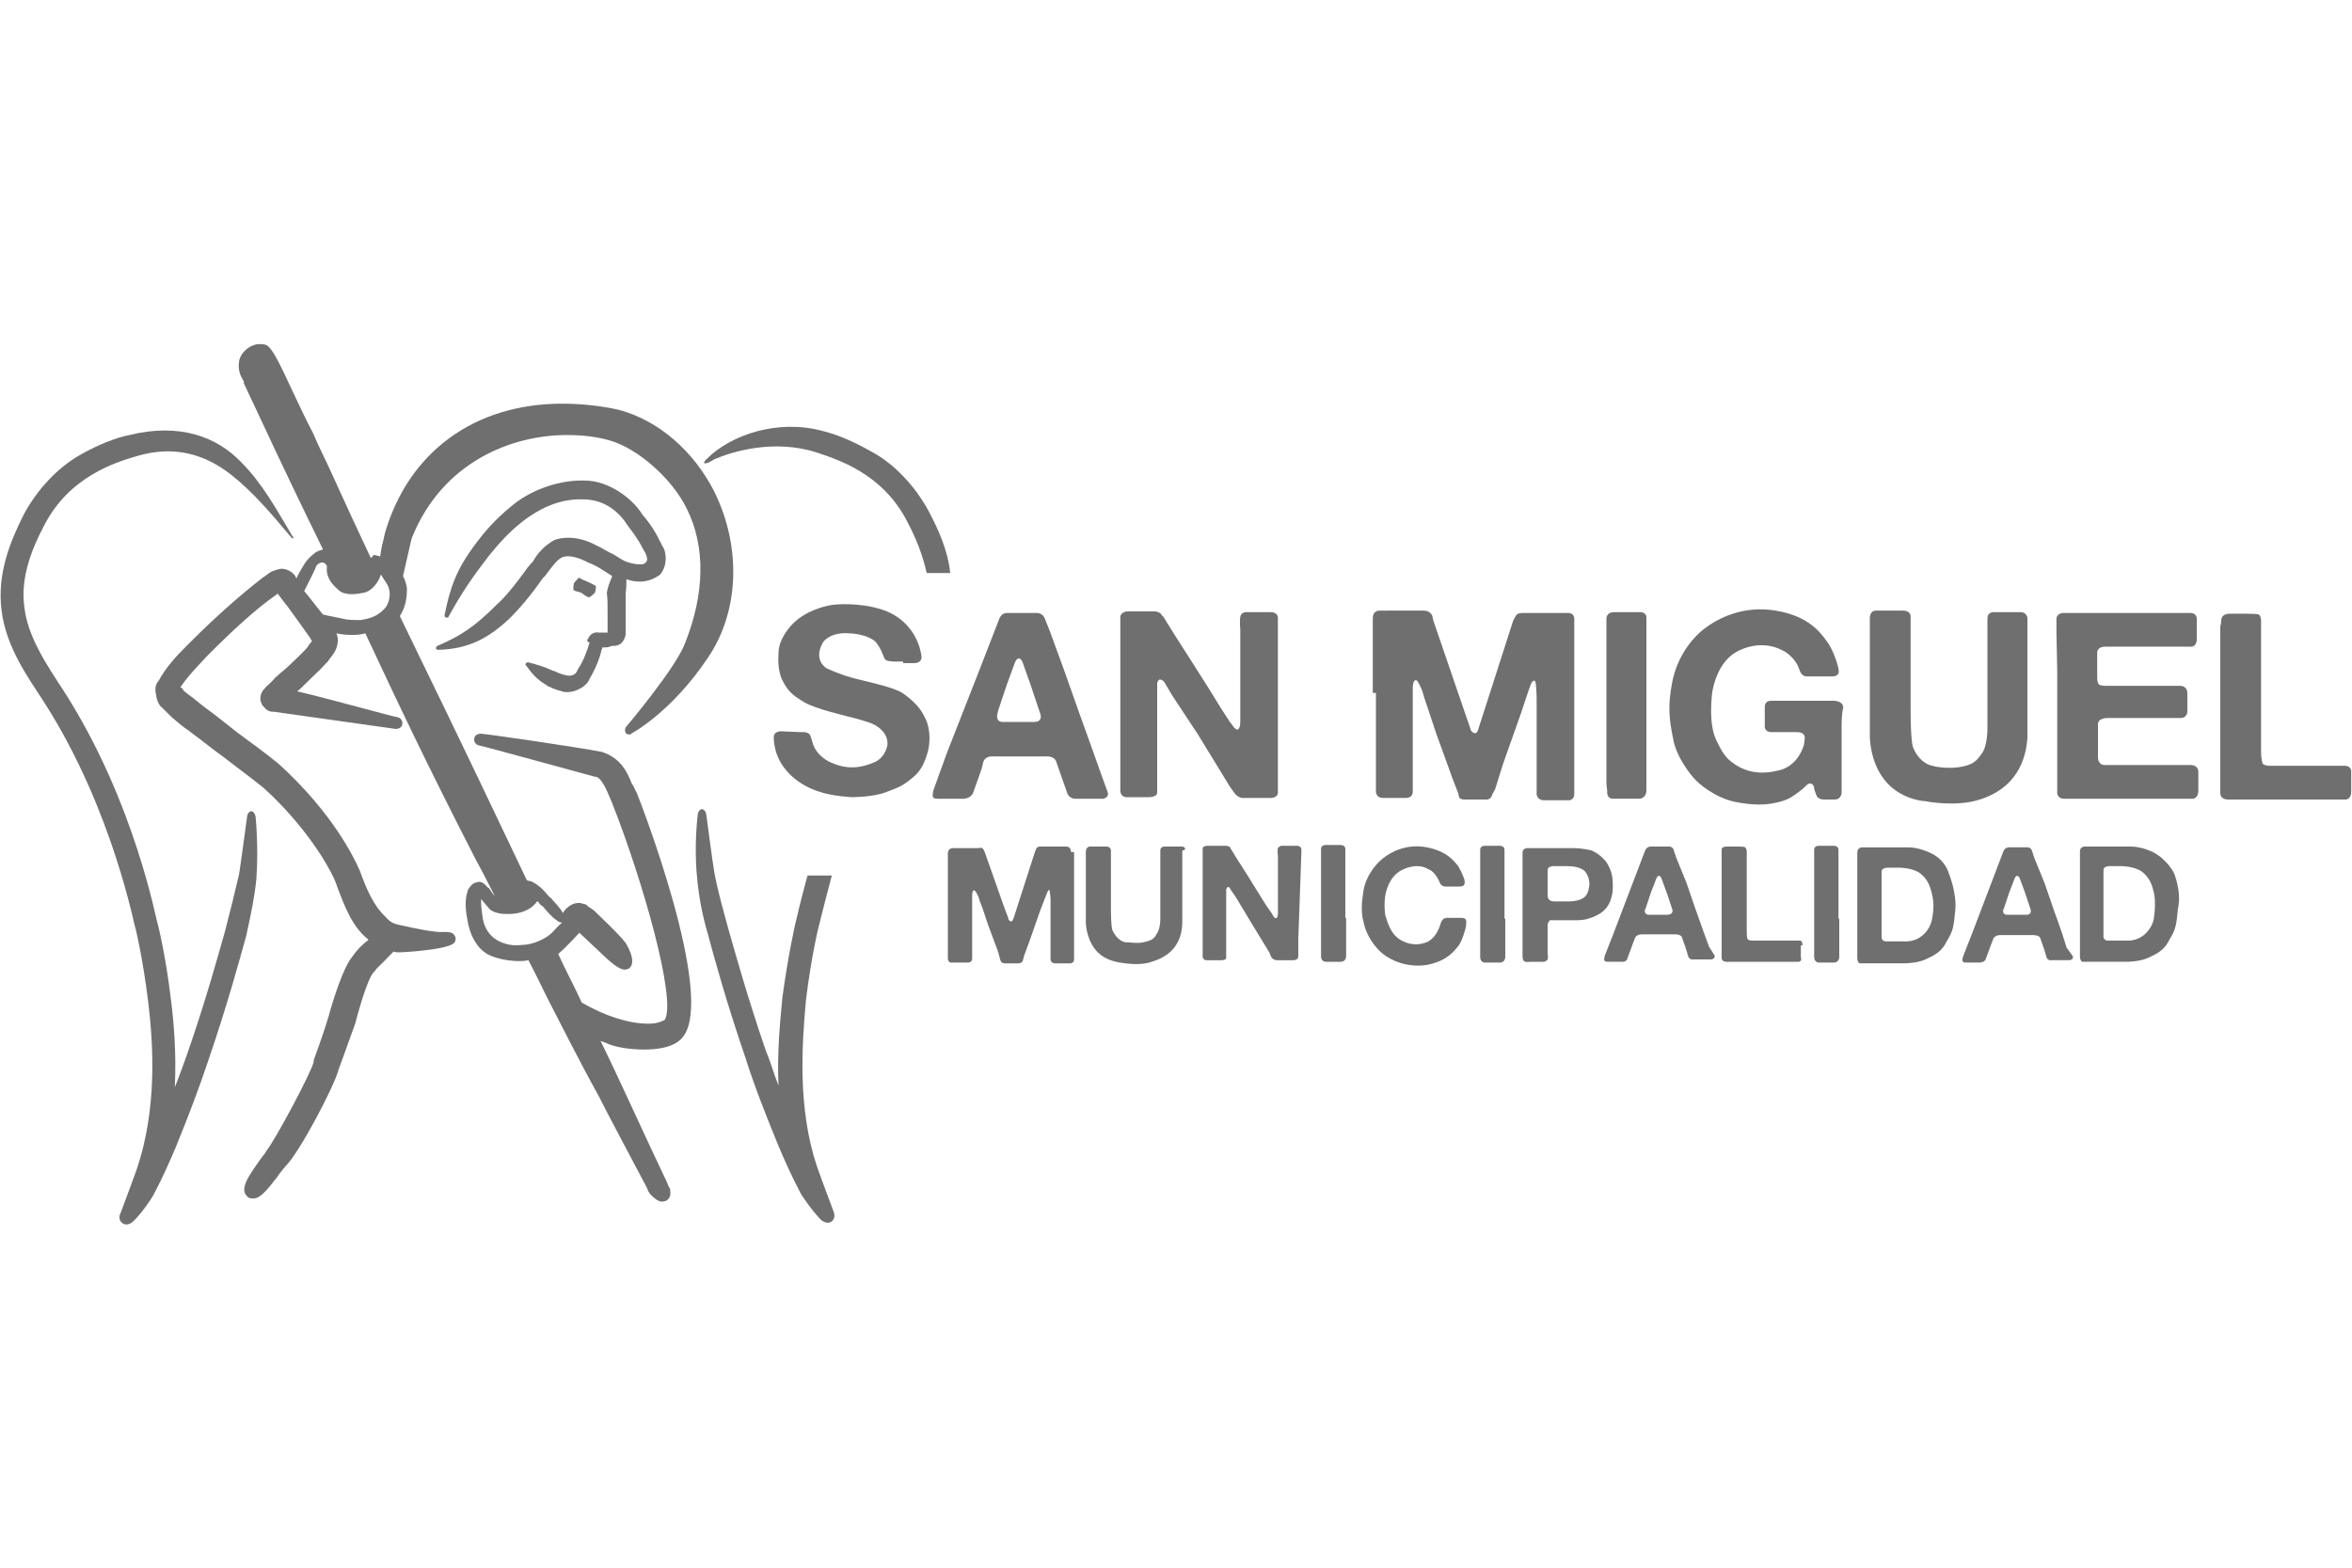 <svg xmlns="http://www.w3.org/2000/svg" xmlns:xlink="http://www.w3.org/1999/xlink" id="Capa_1" x="0px" y="0px" viewBox="0 0 300 200" style="enable-background:new 0 0 300 200;" xml:space="preserve">
<style type="text/css">
	.st0{fill-rule:evenodd;clip-rule:evenodd;fill:#6F6F6F;}
	.st1{fill:#6F6F6F;}
	.st2{fill:#606060;}
	.st3{fill:none;}
</style>
<g>
	<path class="st1" d="M76.9,84.1c0.1-0.1,0.2-0.1,0.2-0.2l0,0C77,84,77,84.1,76.9,84.1"></path>
	<path class="st1" d="M76.9,84.1C76.9,84.3,76.8,84.3,76.9,84.1C76.8,84.3,76.9,84.3,76.9,84.1"></path>
	<path class="st1" d="M81.2,101.1c-0.2-0.3-0.3-0.7-0.6-1.1c-0.6-1.5-1.4-3.3-3.9-4.1c0,0,0,0-0.1,0c-2.4-0.5-14.7-2.3-15.3-2.3   c-0.3,0-0.8,0.2-0.8,0.6c-0.1,0.3,0.1,0.8,0.6,0.9c0.6,0.1,13.3,3.6,14.8,4h0.1c0.7,0.1,1.4,1.7,1.8,2.7c0.1,0.2,0.2,0.5,0.3,0.7   c3.9,9.9,8.2,25,6.7,27.6c-0.2,0.1-0.8,0.5-2.1,0.5c-2.5,0-5.6-1-8.5-2.7c-1.1-2.4-2.2-4.4-3-6.2c0.6-0.5,1.4-1.3,2.7-2.7l3.4,3.2   c1.6,1.5,2.2,1.5,2.4,1.5c0.2,0,0.5-0.1,0.6-0.2c1-0.9-0.5-3.2-0.5-3.2c-0.7-1-3.8-3.9-4.1-4.2l0,0c0,0-0.3-0.2-0.9-0.6H75   c-0.2-0.1-0.6-0.2-1-0.3c-0.1,0-0.2,0-0.3,0c-0.8,0-1.7,0.8-1.9,1.3l0,0c-0.3-0.6-0.8-1.1-1.5-1.9c-0.5-0.3-0.9-1.3-2.4-2.1   c-0.1-0.1-0.5-0.1-0.7-0.2c-2.8-5.9-8.5-17.9-14.7-30.6c-0.5-1-1-2.1-1.5-3.1c0.9-1.4,0.9-2.8,0.9-3.5c0-0.3-0.2-1.1-0.5-1.6   c0.5-2.1,0.9-4,1.1-4.8c3.9-9.8,12.8-13.2,19.8-13.2c1.9,0,3.8,0.2,5.5,0.7c3.5,1,7.9,4.8,9.8,8.7c2.4,4.8,2.3,10.8-0.2,17.1   c-1.1,3.1-7.5,10.7-7.6,10.8c-0.1,0.2-0.1,0.5,0,0.7c0.1,0.1,0.2,0.2,0.5,0.2c0.1,0,0.2,0,0.2-0.1c0.2-0.1,5.2-2.8,9.8-9.7   c4-5.9,4.3-14.1,0.8-21.2c-2.6-5.1-7-9-12.1-10.4c-2.2-0.5-4.7-0.8-7.3-0.8c-11.2,0-19.6,6.2-22.6,16.5c-0.2,1-0.5,1.9-0.6,3   c-0.2-0.1-0.5-0.1-0.7-0.2c-0.1,0-0.2,0-0.2,0.1c-0.1,0.1-0.2,0.2-0.3,0.3c-1.7-3.6-3.4-7.3-4.9-10.6c-0.8-1.8-1.7-3.5-2.5-5.4   c-0.8-1.5-1.6-3.2-2.4-4.9c-1.9-4.1-2.7-5.7-3.4-6.2c-0.3-0.2-0.7-0.2-1-0.2c-1.1,0-2.3,0.9-2.6,2.1c0,0,0,0,0,0.1   c-0.2,1.1,0.2,1.9,0.5,2.4c0.1,0.1,0.1,0.2,0.1,0.3c0,0,0,0,0,0.1l1.6,3.4c3.4,7.3,5.9,12.5,8.5,17.8c-0.3,0.1-0.8,0.2-1.1,0.5   c-0.8,0.6-1.1,1.1-1.3,1.4c0,0-0.7,1.1-1,1.8c0,0-0.2-0.5-0.3-0.5c-0.2-0.3-1.1-0.9-1.9-0.7c-0.2,0.1-0.5,0.1-0.6,0.2   c0,0,0,0-0.1,0l0,0c-0.5,0.2-0.8,0.5-1.1,0.7c-0.1,0.1-0.2,0.1-0.3,0.2c-2.7,2.1-5.8,4.8-9.1,8.1c-0.2,0.2-0.5,0.5-0.7,0.7   c-1.3,1.3-2.5,2.6-3.5,4.4c-0.3,0.3-0.5,0.9-0.3,1.7c0,0.2,0.2,1.3,0.8,1.7c0.5,0.5,0.8,0.8,1.1,1.1c0.8,0.7,1.6,1.4,2.4,1.9   l0.1,0.1c1.4,1,2.7,2.1,4.1,3.1c1.8,1.4,3.6,2.7,5.2,4c5.1,4.6,8.4,9.9,9.3,12.3l0.1,0.3c0.9,2.4,1.9,5.1,3.9,6.7l0.1,0.1   c-0.8,0.6-1.5,1.3-2.1,2.2c-1.1,1.3-2.4,5.4-3,7.6c-0.9,3-1.9,5.5-1.9,5.6c0,0.1,0,0.1,0,0.2c-0.3,1.3-4.7,9.6-6,11.3l0,0   c-0.1,0.2-0.3,0.5-0.5,0.7c-1.7,2.4-3.1,4.2-1.9,5.2c0.2,0.2,0.5,0.2,0.7,0.2c0.9,0,1.7-1,3.1-2.8c0.3-0.5,0.7-0.9,1-1.3   c1.7-1.6,6.3-10.3,6.8-12.4l0,0c0,0,1-2.7,2.1-5.8c1-3.8,1.9-6.2,2.4-6.6c0,0,0,0,0.1-0.1c0.3-0.5,1.1-1.1,1.7-1.8   c0.2-0.2,0.5-0.5,0.7-0.7c0.2,0.1,0.6,0.1,0.8,0.1l0,0c0.1,0,6.4-0.3,7-1.3c0.1-0.2,0.2-0.6,0-0.8c-0.2-0.5-0.8-0.5-1.4-0.5h-0.1   c-0.9,0.1-3.8-0.5-5.1-0.8c-1-0.2-1.5-0.3-2.2-1.1c-1.5-1.4-2.4-3.4-3.3-5.9c-0.7-1.6-3.4-7.3-10.3-13.6c-1.7-1.4-3.5-2.7-5.4-4.1   c-1.3-1-2.6-2.1-4-3.1l0,0c-0.8-0.6-1.6-1.3-2.3-1.8c-0.2-0.2-0.5-0.3-0.6-0.6c-0.1-0.1-0.2-0.2-0.3-0.2c0.9-1.4,2.3-2.8,3.5-4.1   l0,0c3.2-3.2,6-5.8,8.7-7.7c0,0,0.2-0.1,0.2-0.2c0,0,0.8,1.1,1.3,1.7c1,1.4,1.9,2.6,2.8,3.9l0.3,0.5c-0.2,0.2-0.5,0.6-0.6,0.8   c-0.7,0.8-1.4,1.4-1.9,1.9l-0.1,0.1c-0.8,0.8-1.5,1.3-1.7,1.5c0,0-0.1,0.1-0.2,0.2l0,0c-0.1,0-0.2,0.2-0.5,0.5l-0.1,0.1   c-0.1,0.1-0.3,0.3-0.5,0.5c-0.2,0.1-0.3,0.3-0.5,0.5l-0.1,0.1c-0.1,0.1-0.7,1-0.2,1.8c0,0,0,0,0,0.1c0.5,0.6,0.8,0.9,1.4,0.9   c0,0,0,0,0.1,0l15.6,2.2c0.3,0,0.8-0.2,0.8-0.6c0.1-0.3-0.1-0.8-0.6-0.9c-1.1-0.2-8.5-2.3-12.8-3.3c0.3-0.2,0.8-0.7,1.4-1.3l0,0   l0.1-0.1c0.6-0.6,1.4-1.3,2.2-2.2c0.1-0.1,0.1-0.1,0.2-0.2c0.3-0.5,0.8-0.9,1.1-1.7c0.2-0.5,0.3-1.3,0-1.9c0.5,0.1,1.1,0.2,1.9,0.2   c0.6,0,1.1,0,1.8-0.2c4.3,9.2,7.7,16.4,14,28.7c0.6,1.1,1.5,2.8,2.5,4.8c-0.5-0.5-0.7-1.1-0.8-1c0,0-0.1-0.1-0.5-0.5   c0,0-0.5-0.5-1.1-0.2c-0.5,0.1-0.8,0.6-1,0.9c-0.5,1.4-0.3,2.8,0,4.3c0.3,1.5,1.1,3.2,2.6,4c1.4,0.7,3.8,1,5.1,0.7   c0.9,1.7,1.4,2.8,2.4,4.8c1.6,3.1,4,7.9,6.6,12.6c1.1,2.2,2.3,4.4,3.5,6.7l1.8,3.4l0.9,1.7v0.1c0.1,0.2,0.3,0.6,0.6,0.8l0,0   l0.1,0.1c0.2,0.2,0.7,0.6,1.1,0.6l0,0c0.6,0,1-0.3,1.1-0.9c0-0.1,0-0.2,0-0.2c0-0.3,0-0.6-0.2-0.8l-0.2-0.5   c-3.1-6.5-5.9-12.8-8.5-18.1c0.2,0.1,0.6,0.2,0.8,0.3c1,0.5,3,0.8,4.7,0.8c1.6,0,3.9-0.2,5-1.6l0,0   C91.3,127.1,81.7,102.3,81.2,101.1C81.3,101.1,81.3,101.1,81.2,101.1 M48.9,77.8c-0.1,0.1-0.3,0.3-0.6,0.5   c-0.7,0.5-1.6,0.7-2.3,0.8c-0.2,0-0.5,0-0.7,0c-0.7,0-1.4-0.1-1.7-0.2c-0.9-0.2-1.6-0.3-2.4-0.5c-0.6-0.7-1.8-2.3-2.4-3   c0,0,1.4-2.7,1.5-3.1c0.1-0.3,0.9-1,1.4-0.1c-0.1,0.9,0.1,1.9,1.4,3c0.2,0.2,0.6,0.5,1,0.5c0.2,0.1,0.5,0.1,0.8,0.1   c0.6,0,1.1-0.1,1.6-0.2c0.8-0.2,1.5-1,1.9-1.8c0-0.1,0.1-0.3,0.2-0.5c0.3,0.6,1,1.4,1,1.8C49.8,75.6,49.8,77,48.9,77.8 M70.4,119   c-0.2,0.2-0.6,0.5-0.8,0.6c-0.8,0.5-1.7,0.8-2.4,0.9c-0.2,0-0.7,0.1-1.6,0.1c-1.4-0.1-3.5-0.8-4-3.3c-0.2-1.4-0.3-2.1-0.2-2.6   c0.1,0.2,0.5,0.6,0.9,1.1c0.3,0.5,1.3,0.8,2.2,0.8c2.8,0.1,3.8-1.3,4-1.6c0,0,0,0,0.1,0c0.2,0.2,0.3,0.5,0.6,0.6   c0.7,0.8,1.3,1.5,1.8,1.8c0.2,0.2,0.5,0.3,0.7,0.3C71.2,118.1,70.5,118.9,70.4,119"></path>
	<path class="st1" d="M32.7,112.1c0.3-4-0.1-7.9-0.1-7.9c-0.2-1-1-0.9-1.1,0.1c0,0-0.8,6-1,7.2c-0.5,2.2-1.1,4.6-1.8,7.3   c-0.8,2.8-2.4,8.7-4.8,15.6c-0.5,1.4-1,2.8-1.6,4.3c0.2-4.2-0.1-8.1-0.5-11.2c-0.7-5.9-1.7-9.7-1.7-9.7c-0.1,0.1-2.8-15.4-12-29.7   c-2.3-3.5-4.6-7-5-10.7C2.6,73.8,4,70.1,5.6,67.1c3.2-6.3,9.1-8.1,11.8-8.9c5-1.5,8.9-0.1,12,2.3c2.8,2.2,5.1,4.9,7.7,8   c0.2,0.3,0.5,0.2,0.2-0.1c-2.1-3.5-3.8-6.7-6.6-9.5c-3-3.1-7.7-5-14.2-3.4c-1.5,0.3-3.8,1.1-6.4,2.6S4.8,62.3,3,65.7   c-1.7,3.4-3.4,7.5-2.8,12.2s3.3,8.4,5.5,11.8c8.8,13.8,11.5,28.9,11.6,28.8c0,0,0.9,3.6,1.6,9.3c0.7,5.7,1.1,13.7-1.4,21.2   c-0.3,0.9-2.1,5.7-2.1,5.7c-0.6,1.1,0.6,2.1,1.6,1.1c1-0.9,2.5-3.1,2.7-3.6c1-1.9,1.9-3.9,2.7-5.8c1.6-3.9,3-7.6,4.2-11.2   c2.4-7,4-12.9,4.8-15.8C32,116.7,32.5,114.3,32.7,112.1"></path>
	<path class="st1" d="M104.4,118.3c0,0.1,0.6-2.5,1.7-6.6H103c-1,3.6-1.5,6-1.5,5.9c0,0-0.9,3.8-1.7,9.6c-0.3,3.2-0.7,7.1-0.5,11.3   c-0.6-1.5-1-3-1.6-4.4c-2.4-7-4-12.8-4.8-15.6c-0.7-2.6-1.4-5-1.8-7.3c-0.2-1.1-1-7.2-1-7.2c-0.1-0.9-0.9-1.1-1.1-0.1   c0,0-0.5,3.9-0.1,7.9c0.2,2.3,0.6,4.7,1.4,7.4c0.8,3,2.4,8.8,4.8,15.8c1.1,3.5,2.6,7.3,4.2,11.2c0.8,1.9,1.7,3.9,2.7,5.8   c0.2,0.5,1.7,2.6,2.7,3.6c1,0.9,2.1,0.1,1.6-1.1c0,0-1.8-4.8-2.1-5.7c-2.5-7.5-1.9-15.6-1.4-21.2   C103.5,121.9,104.4,118.3,104.4,118.3"></path>
	<path class="st1" d="M118.5,65.3c-1.8-3.4-4.6-6.2-7.2-7.6c-2.6-1.5-4.7-2.3-6.3-2.7c-5.8-1.6-11.8,0.5-14.8,3.5   c-0.8,0.7-0.3,0.9,0.9,0.1c2.3-1,7.6-2.6,13-0.9c2.6,0.9,8.5,2.6,11.7,9c1,1.9,1.9,4.1,2.4,6.4h3C120.9,70.2,119.7,67.6,118.5,65.3   "></path>
	<path class="st1" d="M75.1,76.2c0.1,0,0.3-0.1,0.8-0.6c0.1-0.6,0.2-0.9,0-0.9c-0.1-0.1-1-0.5-1-0.5s-0.8-0.3-1-0.5   c-0.1,0-0.3,0.2-0.7,0.7c-0.1,0.6-0.1,0.9,0,0.9c0.1,0.1,0.9,0.3,0.9,0.3S74.9,76.2,75.1,76.2"></path>
	<path class="st1" d="M78,82.4L78,82.4h0.2c0.2,0,0.6,0,1-0.3l0,0c0.5-0.5,0.5-0.8,0.6-1.1c0,0,0-0.1,0-0.2l0,0c0-1,0-2.1,0-2.8   c0-1,0-1.8,0-2.3c0.1-0.7,0.1-1.3,0.1-1.8c0.6,0.2,1.1,0.3,1.7,0.3c0.9,0,1.8-0.3,2.6-0.9l0,0c1.1-1.3,0.7-3.2,0.3-3.6   c-0.3-0.7-0.5-0.9-0.5-1l0,0l0,0c-0.3-0.6-0.9-1.7-2.1-3.1c-1-1.7-4-4.3-7.4-4.3h-0.3c-3.3,0-6.8,1.4-9,3.3   c-2.1,1.7-3.5,3.4-4.4,4.6c-2.6,3.4-3.4,5.8-4.1,9.3c0,0.1,0,0.2,0.2,0.3c0.1,0,0.3,0,0.3-0.1c1.7-3.1,3-5,5.4-8.1l0.1-0.1   c1.4-1.7,5.6-6.8,11.3-6.8c0.1,0,0.1,0,0.2,0h0.1c3,0,4.8,1.8,5.8,3.4c0.7,0.9,1.4,1.9,1.8,2.7c0,0.1,0,0.1,0.1,0.2   c0.6,0.9,0.7,1.6,0.3,1.8c0,0,0,0-0.1,0.1c0,0-0.1,0.1-0.5,0.1c-0.5,0-1.1-0.1-1.7-0.3c-0.6-0.2-1.1-0.6-1.8-1   c-0.7-0.3-1.4-0.8-2.1-1.1c-0.9-0.5-2.2-1-3.6-1c-0.6,0-1.3,0.1-1.8,0.3c-1.4,0.8-2.2,1.8-2.7,2.7c-0.2,0.2-0.5,0.6-0.7,0.8   c-1.7,2.4-3.1,4-3.8,4.6c-3,3-4.7,4.1-7.7,5.4c-0.1,0-0.2,0.2-0.2,0.3c0,0.1,0.1,0.2,0.3,0.2l0,0c3.8-0.1,6.4-1.4,9.3-4.2   c0.9-0.9,2.5-2.7,4-4.9l0.3-0.3c0.7-0.9,1.5-2.1,2.2-2.4c0.7-0.3,1.9-0.1,3.4,0.7c0.6,0.2,1.3,0.6,1.9,1c0.3,0.2,0.8,0.5,1.1,0.7   c-0.3,0.7-0.6,1.4-0.7,2.2c0.1,0.5,0.1,1.5,0.1,2.7c0,0.8,0,1.6,0,2.3l0,0c-0.3,0-0.6,0-0.9,0h-0.2c-0.5-0.1-1.1,0.1-1.4,0.8   c-0.1,0.1-0.1,0.2-0.1,0.3L75.2,82c0,0.1-0.1,0.2-0.1,0.3c-0.2,0.6-0.6,1.9-1.4,3.1c-0.2,0.6-0.6,0.8-1.1,0.8s-1.3-0.3-1.7-0.5   c-0.1-0.1-0.3-0.1-0.3-0.1c-1.3-0.6-2.1-0.8-3.2-1.1c-0.1,0-0.2,0-0.3,0.1c-0.1,0.1-0.1,0.2,0,0.3c0.8,1.1,1.4,1.8,2.6,2.5l0.1,0.1   c0.5,0.2,1,0.5,1.9,0.7c0.2,0.1,0.5,0.1,0.7,0.1c1.1,0,2.5-0.8,2.8-1.7c0.9-1.5,1.4-3,1.5-3.6c0-0.1,0-0.2,0.1-0.2   c0,0,0,0.1-0.1,0.1l0.1-0.1c0,0,0,0,0-0.1c0,0,0,0,0-0.1C77.4,82.6,77.6,82.6,78,82.4"></path>
	<path class="st1" d="M218,120.8l-0.7-1.9l-1.1-3.1l-1.1-3.2l-1.3-3.2l-0.3-0.9c0,0-0.1-0.6-0.8-0.5h-2.2c0,0-0.5,0-0.7,0.6   l-1.6,4.2l-2.4,6.3l-1.1,2.8c0,0-0.2,0.6,0,0.7c0,0,0.1,0.1,0.3,0.1h1.8c0,0,0.7,0.1,0.8-0.5c0.2-0.5,0.7-1.9,0.7-1.9l0.2-0.5   c0,0,0.1-0.6,0.9-0.6h2.2h1.6h0.5c0,0,0.6,0,0.8,0.3l0.5,1.4l0.3,1c0,0,0.1,0.6,0.7,0.5h1.7h0.5c0,0,0.6,0,0.5-0.5L218,120.8z    M212.7,116.7h-1.1h-1.3c-0.6,0-0.5-0.6-0.5-0.6l0.1-0.2l0.7-2.1l0.7-1.8c0.3-0.6,0.6,0,0.6,0l0.7,1.9l0.7,2.1   C213.5,116.7,212.7,116.7,212.7,116.7"></path>
	<path class="st1" d="M263.6,120.9L263,119l-1.1-3.1l-1.1-3.2l-1.3-3.2l-0.3-0.9c0,0-0.1-0.6-0.8-0.5h-2.2c0,0-0.5,0-0.7,0.6   l-1.6,4.2l-2.4,6.3l-1.1,2.8c0,0-0.2,0.6,0,0.7c0,0,0.1,0.1,0.3,0.1h1.8c0,0,0.7,0,0.8-0.5c0.2-0.5,0.7-1.9,0.7-1.9l0.2-0.5   c0,0,0.1-0.6,0.9-0.6h2.2h1.6h0.5c0,0,0.6,0,0.8,0.3l0.5,1.4l0.3,1c0,0,0.1,0.6,0.7,0.5h1.7h0.5c0,0,0.6,0,0.5-0.5L263.6,120.9z    M258.4,116.7h-1.1H256c-0.6,0-0.5-0.6-0.5-0.6l0.1-0.2l0.7-2.1l0.7-1.8c0.3-0.6,0.6,0,0.6,0l0.7,1.9l0.7,2.1   C259.2,116.8,258.4,116.7,258.4,116.7"></path>
	<path class="st1" d="M166,108.5v-0.1c0,0,0-0.5-0.6-0.5h-1.8h-0.1c0,0-0.3,0-0.5,0.3c-0.1,0.3,0,1,0,1v7.3c0,0,0,1-0.5,0.5   l-0.3-0.5l-0.7-1l-1-1.6l-1.3-2.1l-1.4-2.2l-0.8-1.3l-0.1-0.2c0,0-0.1-0.2-0.7-0.2c-0.5,0-2.2,0-2.2,0s-0.5,0-0.6,0.3v0.1v3v4.6   v4.7v1.4c0,0,0,0.6,0.7,0.5h1.7c0,0,0.6,0,0.6-0.3s0-1.3,0-1.3v-7v-0.3v-0.1c0,0,0.1-0.6,0.5-0.2c0,0,0,0,0,0.1l0.7,1l1.8,3   l2.5,4.1l0.2,0.5c0,0,0.2,0.5,0.8,0.5h1.9h0.2c0,0,0.6,0,0.6-0.5v-2.2L166,108.5z"></path>
	<path class="st1" d="M136.6,108.6c0,0,0-0.6-0.6-0.6h-3.4c0,0-0.1,0-0.3,0.1c-0.1,0.1-0.1,0.1-0.3,0.6l-2.7,8.4l-0.1,0.2   c0,0-0.1,0.5-0.5,0.1c0,0-0.1-0.1-0.1-0.3c-0.1-0.2-0.6-1.6-0.6-1.6l-2.4-6.8l-0.1-0.2c0,0-0.1-0.5-0.7-0.3h-3.3c0,0-0.6,0-0.6,0.7   v5.8v2.2v5.1v0.3c0,0,0,0.6,0.6,0.5h1.8c0,0,0.7,0.1,0.7-0.5v-1.9v-3.6v-2.6c0,0,0-0.7,0.3-0.6c0,0,0.2,0.1,0.5,0.8   c0.2,0.7,0.5,1.4,0.5,1.4l0.7,2.1l1.3,3.5l0.3,1.1l0.1,0.2c0,0,0.1,0.2,0.5,0.2h1.7c0,0,0.3,0,0.5-0.2c0.1-0.2,0.2-0.7,0.2-0.7   l0.7-1.9l1.4-4l0.7-1.8l0.2-0.5c0,0,0.3-0.6,0.3,0c0.1,0.6,0.1,1.1,0.1,1.1v7.5c0,0,0,0.5,0.6,0.5h1.8h0.1c0,0,0.5,0,0.5-0.5   c0-0.5,0-1.9,0-1.9v-11.8H136.6z"></path>
	<path class="st1" d="M171.6,117.1V114v-3.2v-2.5c0-0.5-0.6-0.5-0.6-0.5h-0.1h-1.8c-0.7,0-0.6,0.6-0.6,0.6v0.5v12.5v0.6   c0,0.7,0.6,0.7,0.6,0.7h1.9c0.7,0,0.7-0.7,0.7-0.7v-4.9H171.6z"></path>
	<path class="st1" d="M191.9,117.2v-3.1v-3.2v-2.5c0-0.5-0.6-0.5-0.6-0.5h-0.1h-1.8c-0.7,0-0.6,0.6-0.6,0.6v0.5v12.5v0.6   c0,0.7,0.6,0.7,0.6,0.7h1.9c0.7,0,0.7-0.7,0.7-0.7v-4.9H191.9z"></path>
	<path class="st1" d="M234.5,117.2v-3.1v-3.2v-2.5c0-0.5-0.6-0.5-0.6-0.5h-0.1H232c-0.7,0-0.6,0.6-0.6,0.6v0.5v12.5v0.6   c0,0.7,0.6,0.7,0.6,0.7h1.9c0.7,0,0.7-0.7,0.7-0.7v-4.9H234.5z"></path>
	<path class="st1" d="M150.7,108h-1.6h-0.6c0,0-0.5,0-0.5,0.5v2.2v3.1v3.5c0,0,0,1.3-0.5,1.9c-0.3,0.6-0.7,0.8-1.6,1   c-0.8,0.2-1.9,0-2.4,0c-0.5-0.1-1.1-0.5-1.6-1.5c0,0-0.2-0.3-0.2-3v-7v-0.2c0,0,0-0.5-0.6-0.5h-1.9h-0.2c0,0-0.5,0-0.5,0.7v1v8   c0,0,0,1.8,1.1,3.3c1.1,1.5,2.8,1.7,3.2,1.8c0.3,0,2.4,0.5,4.1-0.1c1.7-0.5,3.8-1.7,3.9-4.9c0,0,0-1.1,0-1.4v-7.7v-0.2   C151.3,108.5,151.3,108,150.7,108"></path>
	<path class="st1" d="M229.9,120.7v-0.2c0,0,0-0.5-0.3-0.5h-1.3h-3.1h-1.7c0,0-0.5,0-0.6-0.2c0,0-0.1-0.2-0.1-0.9V117v-2.1v-2.5   v-2.5v-1.3c0,0,0-0.3-0.2-0.5c0,0,0-0.1-0.9-0.1h-1.5c0,0-0.5,0-0.6,0.3c0,0,0,0.1,0,0.5v0.3v10v3c0,0-0.1,0.6,0.6,0.6h1.9h2.7h3.1   h1.5c0,0,0.5,0,0.3-0.6v-1.5H229.9z"></path>
	<path class="st1" d="M186.4,117.1c-0.8,0-1.7,0-1.7,0h-0.2c0,0-0.5,0-0.7,0.6c-0.2,0.6-0.5,1.7-1.6,2.4c-0.6,0.3-1.9,0.7-3.4-0.1   c-1.6-0.8-1.9-2.8-2.1-3.2c0,0-0.1-0.6-0.1-1.3l0,0c0-0.7,0.1-1.3,0.1-1.3c0.1-0.5,0.5-2.4,2.1-3.2c1.6-0.8,2.8-0.5,3.4-0.1   c0.6,0.2,1.1,0.9,1.4,1.6c0.2,0.6,0.7,0.6,0.7,0.6h0.2c0,0,0.9,0,1.7,0s0.6-0.6,0.6-0.8c0-0.2-0.5-1.3-0.8-1.8   c-0.5-0.6-1.4-1.9-4-2.4c-2.6-0.5-4.6,0.6-5.6,1.4c-1,0.8-2.2,2.3-2.5,4.2c-0.1,0.8-0.2,1.4-0.2,1.9l0,0c0,0.6,0,1.3,0.2,1.9   c0.3,1.8,1.5,3.4,2.5,4.2s3.1,1.8,5.6,1.4c2.6-0.5,3.5-1.8,4-2.4c0.5-0.6,1-2.4,1-2.6C187,117.6,187.2,117.1,186.4,117.1"></path>
	<path class="st1" d="M205.5,114.6c0,0,0.3-0.7,0.2-2.1c0-1.4-0.8-2.5-0.8-2.5s-0.7-1-1.9-1.5c0,0-1-0.3-2.5-0.3h-3.8h-1.9   c0,0-0.6,0-0.6,0.6v2.5v3.2v7.5c0,0,0,0.3,0.1,0.5c0.1,0.1,0.1,0.3,0.9,0.2h1.4h0.3c0,0,0.3,0,0.5-0.3c0,0,0.1-0.3,0-0.7v-0.8v-2.1   V118c0,0,0-0.3,0.3-0.6c0,0,0.1,0,0.6,0h1.6h1.3c0,0,0.8,0,1.4-0.2c0.7-0.2,1.8-0.7,2.2-1.3C204.7,116.1,205.3,115.4,205.5,114.6    M202.7,113.1c-0.1,0.7-0.3,1.3-1,1.6c-0.6,0.3-1.6,0.3-1.6,0.3h-1.9c-0.8,0-0.8-0.7-0.8-0.7v-0.8v-1.5c0,0,0-0.5,0-1   c0-0.5,0.7-0.5,0.7-0.5h1.8c1.8,0,2.3,0.7,2.3,0.7C202.9,112.1,202.7,113.1,202.7,113.1"></path>
	<path class="st1" d="M246.2,108.8c0,0-1.4-0.7-2.8-0.7h-4.4h-1.5c0,0-0.6,0-0.6,0.7v6.4v5.7v1.3c0,0,0,0.6,0.3,0.7c0,0,0.1,0,0.2,0   h0.8h1.7h1.7h1.3c0,0,1.6,0,2.7-0.5s2.1-1,2.7-2.3c0.8-1.3,0.9-1.8,1.1-4c0.2-2.2-0.8-4.6-0.8-4.6S248.2,109.7,246.2,108.8    M246.4,117.4c-0.3,1.4-1.4,2.1-1.4,2.1c-0.9,0.7-2.1,0.6-2.1,0.6s-1.7,0-2.3,0s-0.6-0.5-0.6-0.5v-0.1v-1.9v-3.8v-2.6   c0-0.5,0.7-0.5,0.7-0.5h1c2.2-0.1,3.2,0.7,3.2,0.7c1,0.8,1.3,1.6,1.6,3C246.8,115.8,246.4,117.4,246.4,117.4"></path>
	<path class="st1" d="M277.3,111.4c0,0-0.8-1.7-2.7-2.7c0,0-1.4-0.7-2.8-0.7h-4.4h-1.5c0,0-0.6,0-0.6,0.6v6.4v5.7v1.3   c0,0,0,0.6,0.3,0.7c0,0,0.1,0,0.2,0h0.8h1.7h1.7h1.3c0,0,1.6,0,2.7-0.5s2.1-1,2.7-2.3c0.8-1.3,0.9-1.8,1.1-4   C278.3,113.8,277.3,111.4,277.3,111.4 M274.7,117.3c-0.3,1.4-1.4,2.1-1.4,2.1c-0.9,0.7-2.1,0.6-2.1,0.6s-1.7,0-2.3,0   c-0.6,0-0.6-0.5-0.6-0.5v-0.1v-1.9v-3.8V111c0-0.5,0.7-0.5,0.7-0.5h1c2.2-0.1,3.2,0.7,3.2,0.7c1,0.8,1.3,1.6,1.6,3   C275,115.8,274.7,117.3,274.7,117.3"></path>
	<path class="st1" d="M115.2,84.6h1.3c0,0,1.3,0.1,1-1.1c-0.2-1.3-0.8-2.3-0.8-2.3s-1.1-2.4-4.1-3.4s-6.2-0.7-6.6-0.6   c-0.6,0.1-3.2,0.6-5,2.5c-1.7,1.9-1.7,3.2-1.7,3.8c0,0-0.2,1.9,0.5,3.3c0.7,1.4,1.3,1.9,2.8,2.8c1.6,0.9,4.9,1.6,5.5,1.8   c0.6,0.1,3,0.8,3.3,1c0,0,1.9,0.8,1.8,2.6c0,0-0.2,1.7-1.8,2.3c0,0-1.3,0.6-2.7,0.6s-2.4-0.5-2.4-0.5s-1.7-0.5-2.5-2.2   c0,0-0.2-0.6-0.3-0.9c0,0,0-0.2-0.1-0.3c0-0.1-0.1-0.7-1.3-0.6l-2.4-0.1c0,0-1.1-0.1-1,0.9c0,0.9,0.3,1.7,0.3,1.8   c0.1,0.2,0.3,1.1,1.3,2.3c0.9,1.1,2.5,2.2,4.2,2.7c1.7,0.6,4.2,0.7,4.2,0.7s2.6,0,4.2-0.6c1.6-0.6,2.2-0.8,3.4-1.8   c1.3-1,1.7-2.2,2.1-3.6c0.3-1.4,0.2-3.1-0.5-4.3c-0.6-1.3-1.8-2.3-2.8-3c-1.1-0.7-4.3-1.4-5.5-1.7c-1.3-0.3-2.5-0.7-4.1-1.4   c0,0-1.9-1-0.5-3.4c0,0,0.9-1.3,3.3-1.1c2.5,0.1,3.4,1.1,3.4,1.1s0.6,0.7,0.9,1.6l0.1,0.2c0,0,0.1,0.5,0.5,0.6   c0.5,0.1,0.9,0.1,0.9,0.1h1.1V84.6z"></path>
	<path class="st1" d="M141.3,101.1l-0.8-2.2l-1.1-3.1l-1.8-5l-1.8-5.1l-1.9-5.2l-0.6-1.5c0,0-0.2-0.9-1.3-0.8h-3.5   c0,0-0.8-0.1-1.1,0.9l-2.6,6.7L120.8,96l-1.7,4.7c0,0-0.3,0.9,0,1.1c0,0,0.1,0.1,0.6,0.1h3c0,0,1,0.1,1.4-0.7   c0.3-0.8,1.1-3.1,1.1-3.1l0.2-0.8c0,0,0.1-0.9,1.4-0.8h3.4h2.5h0.7c0,0,1-0.1,1.3,0.6l0.8,2.3l0.6,1.7c0,0,0.2,0.9,1.3,0.8h2.7h0.7   C140.6,101.9,141.5,101.8,141.3,101.1 M131.9,92.1H130h-2.1c-0.9,0-0.7-0.9-0.7-0.9l0.1-0.5l1.1-3.3l1.1-3c0.5-0.9,0.9,0,0.9,0   l1.1,3.1l1.1,3.3C133.2,92.2,131.9,92.1,131.9,92.1"></path>
	<path class="st1" d="M152.8,93.7l4.1,6.7l0.5,0.7c0,0,0.5,0.8,1.3,0.7h3.1h0.3c0,0,0.9,0,0.9-0.7v-3.5V79v-0.2c0,0,0-0.7-0.9-0.7   h-3h-0.2c0,0-0.6,0-0.7,0.6s0,1.6,0,1.6v11.8c0,0,0,1.6-0.8,0.7l-0.6-0.8l-1.1-1.7l-1.6-2.6l-2.1-3.3l-2.3-3.6l-1.3-2.1l-0.2-0.2   c0,0-0.2-0.5-1-0.5s-3.4,0-3.4,0s-0.7,0-0.9,0.6c0,0,0,0.1,0,0.2v4.8V91v7.6v2.3c0,0,0,0.9,1,0.8h2.7c0,0,1,0,1-0.6s0-2.1,0-2.1   V87.8v-0.5v-0.1c0,0,0.1-0.9,0.8-0.3c0,0,0,0,0.1,0.1l1,1.7L152.8,93.7z"></path>
	<path class="st1" d="M175.5,88.6v3.5v8.4v0.5c0,0,0,0.8,0.9,0.8h2.8c0,0,1,0.1,1-0.8v-3.1V92v-4.3c0,0,0-1.1,0.5-0.9   c0,0,0.2,0.1,0.7,1.3c0.3,1.1,0.7,2.2,0.7,2.2l1.1,3.3l2.1,5.8l0.7,1.8l0.1,0.5c0,0,0.1,0.3,0.7,0.3h2.6c0,0,0.5,0.1,0.8-0.3   c0.2-0.5,0.5-1,0.5-1l1-3.2l2.3-6.5l1-3l0.3-0.8c0,0,0.5-0.9,0.6,0.1c0.1,1,0.1,1.8,0.1,1.8v12.2c0,0,0,0.8,1,0.8h3h0.1   c0,0,0.7,0,0.7-0.8s0-3.1,0-3.1V79c0,0,0.1-0.9-1-0.8h-5.6c0,0-0.2,0-0.6,0.1c-0.2,0.2-0.2,0.1-0.6,0.9l-4.4,13.7l-0.1,0.3   c0,0-0.2,0.7-0.8,0.1c0,0-0.1-0.1-0.2-0.5c-0.1-0.3-0.9-2.6-0.9-2.6l-3.8-11.1l-0.1-0.5c0,0-0.2-0.7-1.1-0.7H176c0,0-0.9-0.1-0.9,1   v9.5H175.5z"></path>
	<path class="st1" d="M204.9,100V79.7V79c0,0-0.1-0.9,1-0.9h3h0.2c0,0,0.9-0.1,0.9,0.7v4v5.1v4.9v8.1c0,0,0,1-1,1h-3.2   c0,0-0.9,0.1-0.8-1L204.9,100z"></path>
	<path class="st1" d="M234.9,92.5v8.1v0.5c0,0,0,0.9-0.9,0.9c-0.9,0-1.4,0-1.4,0s-0.7,0-0.9-0.5c0,0-0.2-0.5-0.3-0.9   c0-0.5-0.5-1-1.1-0.3c-0.6,0.6-1.9,1.5-2.2,1.6c0,0-0.9,0.5-2.8,0.7c0,0-1.6,0.2-4-0.3s-4.6-2.2-5.4-3.2c0,0-2.1-2.4-2.5-4.9   c-0.5-2.5-0.7-4.1-0.1-7.2s2.4-5.5,4.1-6.8c1.7-1.3,4.9-3,9.1-2.3c4.2,0.7,5.7,2.8,6.5,3.9c0.7,0.9,1.3,2.6,1.4,3.1   s0.5,1.4-0.8,1.4c-1.3,0-2.8,0-2.8,0h-0.3c0,0-0.7,0.1-1-0.9c-0.3-1-1.3-2.1-2.3-2.5c-0.9-0.5-3.1-1.1-5.6,0.2   c-2.5,1.3-3.1,4.6-3.2,5.2c0,0-0.6,4.1,0.6,6.3c0,0,0.7,1.6,1.5,2.3c0.8,0.7,2.8,2.3,6.3,1.4c0,0,2.4-0.3,3.3-3.3   c0,0,0.1-0.6,0.1-0.8s0-0.8-1-0.8c-1,0-2.8,0-2.8,0h-0.5c0,0-0.8,0-0.8-0.7c0-0.7,0-2.4,0-2.4v-0.2c0,0,0-0.7,0.8-0.7   c0.9,0,4,0,4,0h3.8c0,0,1.4-0.1,1.4,0.9C234.9,91,234.9,92.5,234.9,92.5"></path>
	<path class="st1" d="M238.5,81v13c0,0,0,3.1,1.8,5.4c1.8,2.4,4.7,2.8,5.2,2.8c0.5,0.1,3.9,0.7,6.7-0.1c2.8-0.8,6-2.8,6.4-7.9   c0,0,0-1.9,0-2.3V79.2v-0.3c0,0,0-0.8-0.9-0.8h-2.6h-0.9c0,0-0.7,0-0.7,0.8v3.5v4.9V93c0,0,0,2.2-0.7,3.1c-0.7,1-1.1,1.4-2.5,1.7   c-1.4,0.3-3.2,0.1-3.8-0.1c-0.7-0.1-1.9-0.8-2.5-2.4c0,0-0.3-0.6-0.3-4.9V79v-0.3c0,0,0.1-0.8-1-0.8h-3.1h-0.3c0,0-0.8-0.1-0.8,1   V81z"></path>
	<path class="st1" d="M262.4,85.5V101c0,0-0.1,0.9,0.9,0.9h16.3c0,0,0.8,0.1,0.8-1.1c0-1.3,0-2.2,0-2.2v-0.2c0,0,0-0.8-1-0.8h-4.2   h-4.6h-2.1c0,0-0.8,0.1-0.9-0.9v-3.4v-0.9c0,0-0.1-0.8,1.3-0.8h3.4h4h1.9c0,0,0.8,0,0.8-0.9v-1.7v-0.6c0,0,0-0.9-0.9-0.9h-3.3h-4.1   h-2.1c0,0-0.7,0-0.9-0.2c0,0-0.2-0.2-0.2-0.9v-2.6c0,0,0-0.5,0-0.6s0.1-0.7,1-0.7h2.7h3.3h4.4h0.5c0,0,0.7,0.1,0.8-0.8v-1.7v-1.1   c0,0,0-0.7-0.8-0.7h-3.3h-3.3H269h-4.1h-1.7c0,0-0.9,0-0.9,0.8v1.6L262.4,85.5z"></path>
	<path class="st1" d="M283.2,79.9v16.3v4.9c0,0-0.1,0.9,1,0.9h3.2h4.4h5h2.4c0,0,0.7,0,0.7-1v-2.2v-0.3c0,0,0.1-0.7-0.7-0.8h-1.9h-5   h-2.8c0,0-0.7,0-0.9-0.3c0,0-0.2-0.5-0.2-1.5v-3.2v-3.3v-4.1v-4.1v-2.1c0,0,0-0.5-0.3-0.7c0,0-0.1-0.1-1.4-0.1h-2.4   c0,0-0.7,0-0.9,0.5c0,0-0.1,0.2-0.1,0.7L283.2,79.9z"></path>
</g>
</svg>